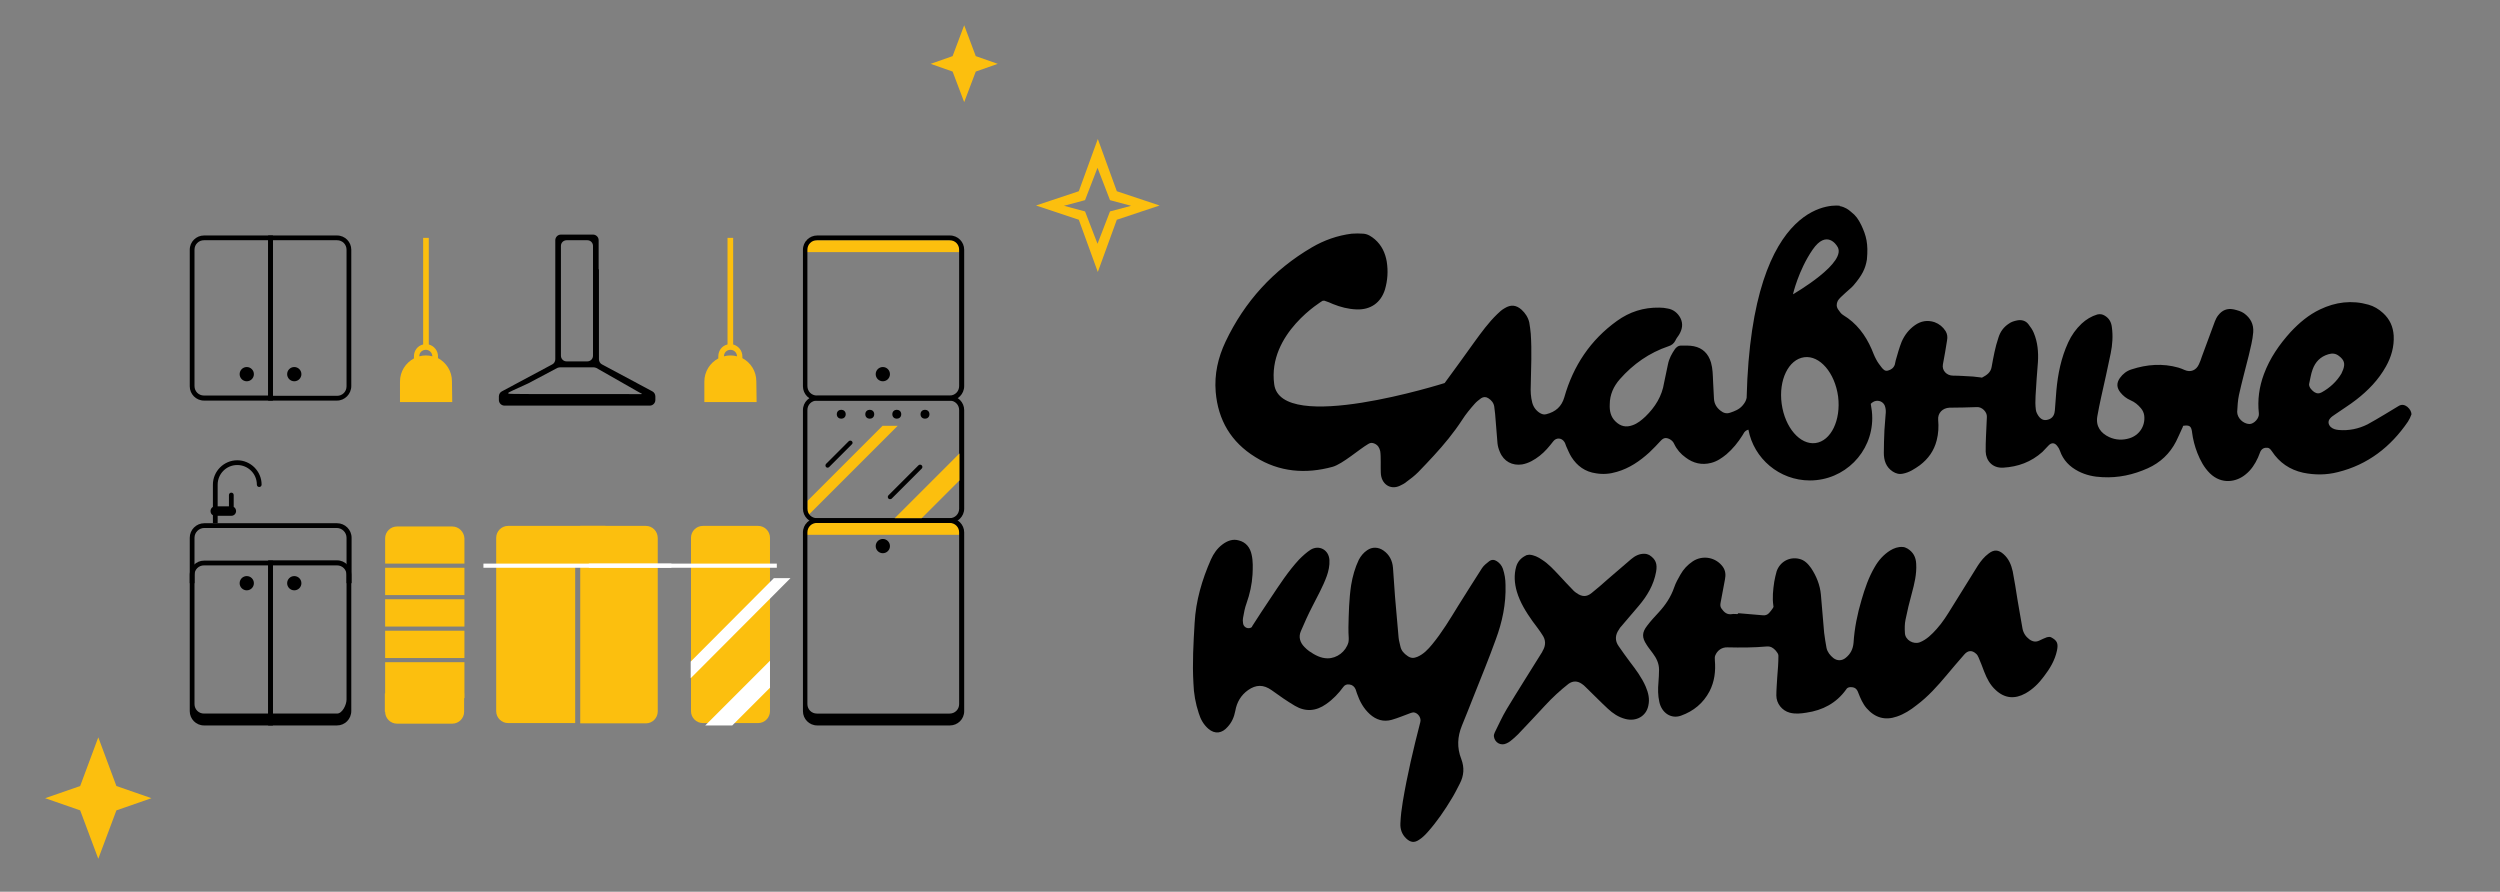 <?xml version="1.0" encoding="UTF-8"?> <!-- Generator: Adobe Illustrator 26.0.2, SVG Export Plug-In . SVG Version: 6.00 Build 0) --> <svg xmlns="http://www.w3.org/2000/svg" xmlns:xlink="http://www.w3.org/1999/xlink" id="Слой_1" x="0px" y="0px" viewBox="0 0 841.9 300.3" style="enable-background:new 0 0 841.9 300.3;" xml:space="preserve"><rect x="0" y="0" width="841.9" height="300.3" fill="#808080" stroke="none"/> <style type="text/css"> .st0{fill:#FFFFFF;} .st1{fill:#FCBF0E;} </style> <g> <path d="M454.1,211.2c0.1-4.7,0.2-9.4,0.9-14.1c0.5-3,1.3-5.9,2.6-8.6c0.7-1.3,1.6-2.4,2.8-3.2c1.7-1.2,3.8-1.1,5.5,0.1 c2,1.4,3,3.4,3.2,5.8c0.3,3.3,0.4,6.6,0.7,9.9c0.4,4.6,0.8,9.1,1.2,13.7c0.1,1,0.4,1.9,0.6,2.9c0.3,1.4,1.2,2.4,2.4,3.2 c1.1,0.8,2.1,0.8,3.3,0.3c2.1-0.9,3.6-2.5,5-4.2c3.3-4,6-8.5,8.7-12.9c2.7-4.3,5.4-8.6,8.1-12.8c0.6-0.9,1.5-1.6,2.4-2.3 c0.8-0.6,1.7-0.6,2.6,0c0.9,0.6,1.6,1.4,2,2.5c0.6,1.8,0.9,3.6,0.9,5.5c0.2,6.4-1.1,12.5-3.3,18.4c-2.3,6.4-4.9,12.7-7.4,19 c-1.3,3.3-2.6,6.6-4,10c-1.5,3.7-1.7,7.4-0.2,11.2c1.1,2.9,0.9,5.6-0.5,8.3c-0.9,1.7-1.7,3.4-2.7,5c-2.4,4-5,7.8-8.1,11.3 c-0.9,1-1.8,1.9-2.9,2.6c-1.6,1.1-2.9,0.9-4.3-0.4c-1.5-1.4-2.1-3.2-2-5.1c0.1-2.5,0.4-4.9,0.8-7.3c1.5-9,3.6-17.9,5.9-26.8 c0.4-1.4-0.7-3.1-2.2-3.3c-0.3,0-0.7,0.1-1,0.2c-2.2,0.8-4.3,1.7-6.4,2.3c-2.8,0.8-5.3,0-7.4-1.9c-2.1-1.9-3.4-4.3-4.3-6.9 c-0.2-0.5-0.3-1-0.5-1.5c-0.4-0.9-1.1-1.5-2.1-1.6c-0.8-0.1-1.5,0.1-2,0.8c-1.6,2.2-3.5,4.2-5.8,5.8c-3.4,2.4-6.9,2.7-10.5,0.6 c-2.7-1.6-5.3-3.4-7.9-5.3c-2.7-1.9-5.2-1.9-7.9,0c-2.4,1.7-3.8,4.1-4.3,7c-0.4,2.1-1.2,3.9-2.6,5.4c-1.8,2.1-4.2,2.6-6.5,0.6 c-1.6-1.4-2.6-3.2-3.2-5.2c-1.1-3.3-1.7-6.7-1.8-10.1c-0.4-6.8,0-13.5,0.4-20.3c0.4-7.5,2.5-14.6,5.5-21.4c0.9-2,2.1-3.7,3.8-5 c1.7-1.3,3.6-2,5.6-1.4c2.4,0.6,3.8,2.4,4.3,4.8c0.5,2.2,0.4,4.5,0.3,6.7c-0.2,3.3-0.9,6.5-2,9.6c-0.6,1.6-0.9,3.3-1.2,5 c-0.1,0.5-0.1,1.1,0,1.7c0.1,1.3,1.4,2.1,2.6,1.6c0.3-0.1,0.5-0.4,0.6-0.7c2-3.1,4-6.2,6.1-9.3c3-4.5,5.9-9,9.6-13 c1.2-1.2,2.5-2.4,3.9-3.3c2.9-1.7,6.1,0.1,6.3,3.5c0.1,1.9-0.3,3.7-0.9,5.4c-1.3,3.6-3.2,6.9-4.9,10.3c-1.4,2.7-2.6,5.4-3.8,8.2 c-0.9,2-0.3,3.9,1.2,5.4c0.5,0.5,1,1,1.6,1.4c1.9,1.3,3.9,2.4,6.2,2.4c3.1,0,6.1-2.2,7-5.4c0.1-0.4,0.1-1,0.1-1.4 C454.1,213.6,454.1,212.4,454.1,211.2z"></path> <path d="M585.4,206.5c2.7,0.2,5.5,0.5,8.2,0.7c0.8,0.1,1.5-0.1,2.1-0.7c0.5-0.5,0.9-1.1,1.4-1.8c0.1-0.2,0.2-0.5,0.1-0.7 c-0.4-2.7-0.1-5.4,0.3-8.1c0.2-1.2,0.5-2.4,0.8-3.5c1.1-3.2,4.3-5,7.6-4.2c1.8,0.4,3,1.7,4,3.1c1.8,2.7,3,5.7,3.3,8.9 c0.4,4.3,0.7,8.6,1.1,12.9c0.2,1.7,0.5,3.4,0.8,5.1c0.3,1.4,1.2,2.5,2.3,3.4c1.3,1,2.9,1,4.2-0.1c1.6-1.3,2.4-2.9,2.6-5 c0.3-4.9,1.3-9.8,2.7-14.5c1.1-3.8,2.4-7.6,4.4-11c1.3-2.3,3-4.2,5.2-5.6c1.3-0.8,2.7-1.3,4.2-1.2c0.5,0,1.1,0.2,1.6,0.5 c2,1.2,2.9,2.9,3,5.2c0.2,3.4-0.6,6.7-1.5,10c-0.8,2.9-1.5,5.8-2.1,8.8c-0.3,1.4-0.3,3-0.2,4.5c0.1,2.3,2.8,3.9,5,3.1 c2.3-0.9,4.1-2.7,5.7-4.5c2-2.2,3.6-4.8,5.2-7.4c2.9-4.7,5.8-9.3,8.7-14c1-1.5,2.1-2.9,3.6-4c1.8-1.4,3.3-1.3,5,0.2 c1.8,1.6,2.6,3.6,3.1,5.8c0.6,3.1,1.1,6.3,1.6,9.5c0.6,3.3,1.1,6.6,1.7,9.8c0.3,1.5,1.1,2.7,2.3,3.6c1.1,0.8,2.2,1,3.4,0.4 c0.8-0.4,1.7-0.8,2.5-1.1c0.4-0.1,1-0.2,1.4,0c2.1,1.1,2.5,2.1,2,4.5c-0.7,3.3-2.4,6.1-4.4,8.7c-1.7,2.3-3.7,4.3-6.2,5.7 c-3.6,2-7,1.7-10-1.1c-1.9-1.7-3-3.9-3.9-6.2c-0.6-1.6-1.2-3.2-1.9-4.8c-0.2-0.5-0.5-1-0.9-1.3c-1.3-1.2-2.7-1.1-3.9,0.3 c-2,2.3-4,4.6-5.9,6.9c-3.1,3.7-6.3,7.3-10.2,10.2c-2,1.6-4.2,3-6.6,3.8c-4,1.4-7.4,0.4-10.2-2.8c-1.3-1.5-2.1-3.4-2.8-5.2 c-0.5-1.4-1.2-1.9-2.6-1.9c-0.6,0-1.2,0.2-1.5,0.8c-3.3,4.6-7.9,7-13.4,7.8c-1.9,0.3-3.7,0.5-5.6,0c-2.6-0.7-4.5-3.1-4.5-5.8 c0-2,0.2-4.1,0.3-6.1c0.2-2.4,0.4-4.9,0.4-7.3c0-0.6-0.5-1.2-0.9-1.7c-0.8-0.9-1.7-1.5-3-1.4c-4.4,0.4-8.8,0.4-13.2,0.3 c-1.9-0.1-3.5,1-4.2,2.8c-0.2,0.5-0.1,1-0.1,1.6c0.3,3.6-0.1,7.1-1.8,10.4c-2.1,4-5.4,6.7-9.6,8.2c-3.3,1.2-6.5-0.9-7.3-4.6 c-0.5-2.2-0.5-4.4-0.3-6.6c0.1-1.4,0.2-2.9,0.2-4.3c0-2.1-0.9-3.9-2.1-5.5c-0.7-1-1.5-1.9-2.1-2.9c-1.6-2.4-1.6-4.1,0.2-6.4 c1.2-1.6,2.6-3.1,3.9-4.5c2.3-2.5,4.1-5.2,5.2-8.4c0.5-1.5,1.3-2.9,2.1-4.3c1-1.8,2.4-3.3,4.2-4.5c3.4-2.2,7.8-1.3,10.1,1.9 c0.9,1.3,1,2.7,0.7,4.2c-0.5,2.7-1,5.4-1.5,8c-0.1,0.7-0.1,1.2,0.3,1.8c0.9,1.3,1.9,2.2,3.6,1.9c0.6-0.1,1.2,0,1.8,0 C585.3,206.6,585.4,206.6,585.4,206.5z"></path> <path d="M515,186.8c1.6,0.1,3,0.8,4.3,1.7c2.2,1.4,3.9,3.3,5.7,5.2c1.6,1.8,3.3,3.5,5,5.3c0.3,0.3,0.6,0.5,0.9,0.7 c1.8,1.3,3.4,1.4,5.1,0c1.9-1.5,3.7-3.1,5.5-4.7c2.6-2.2,5.2-4.5,7.8-6.7c1.3-1.1,2.8-1.9,4.6-1.8c0.5,0,1.1,0.2,1.5,0.4 c2.2,1.4,2.8,3,2.3,5.7c-0.8,4.4-3,8.1-5.9,11.5c-1.9,2.3-3.9,4.5-5.8,6.8c-0.3,0.3-0.6,0.7-0.8,1.1c-1.3,1.8-1.4,3.8-0.1,5.6 c1.2,1.8,2.5,3.5,3.8,5.3c2,2.6,4,5.3,5.3,8.3c0.9,2.1,1.4,4.2,0.9,6.4c-0.7,3.6-4.1,5.5-7.8,4.5c-2.3-0.6-4.2-1.9-5.8-3.4 c-2.6-2.4-5-4.9-7.5-7.3c-0.4-0.4-0.8-0.8-1.3-1.1c-1.4-1-3-1.1-4.5,0c-2.8,2.2-5.4,4.6-7.8,7.2c-3,3.3-6.1,6.5-9.2,9.8 c-0.8,0.8-1.7,1.6-2.6,2.3c-0.4,0.3-0.9,0.6-1.4,0.8c-1.8,0.8-3.8-0.3-4.1-2.3c-0.1-0.5,0.1-1.1,0.3-1.5c1.3-2.6,2.5-5.3,4-7.8 c3.8-6.3,7.7-12.4,11.6-18.7c0.2-0.3,0.4-0.6,0.5-0.9c1.1-1.8,1.1-3.7-0.1-5.4c-1-1.6-2.2-3.1-3.3-4.6c-2.2-3.1-4.2-6.3-5.3-10 c-0.8-2.8-1-5.6-0.2-8.4c0.5-1.7,1.6-2.9,3.2-3.7C514,186.9,514.5,186.9,515,186.8z"></path> </g> <path class="st0" d="M569.1,147.4"></path> <path d="M810.7,137c-0.9-0.7-1.9-0.9-2.9-0.3c-1.6,1-3.2,1.9-4.8,2.9c-1.9,1.1-3.8,2.3-5.7,3.3c-3,1.5-6.3,2.2-9.7,1.9 c-1-0.1-1.9-0.3-2.7-1c-0.9-0.9-1-2-0.2-2.9c0.4-0.5,1-0.9,1.6-1.3c2.4-1.7,4.9-3.2,7.2-5c4-3.1,7.5-6.7,10-11.2 c1.8-3.2,2.8-6.7,2.6-10.4c-0.2-3-1.3-5.5-3.6-7.6c-1.4-1.3-3.1-2.3-4.9-2.8c-5.6-1.6-11.1-0.9-16.3,1.6c-3.8,1.8-7,4.5-9.9,7.6 c-3.8,4.2-7,8.8-9,14.2c-1.6,4.3-2.2,8.7-1.7,13.2c0.2,1.6-1.6,3.6-3.2,3.6c-2.1-0.1-4.1-2-4.1-4.1c0.1-1.9,0.2-3.8,0.6-5.7 c1-4.5,2.2-8.9,3.3-13.3c0.6-2.6,1.3-5.2,1.5-7.8c0.2-2.7-0.9-4.8-3.1-6.4c-1-0.7-2.2-1-3.4-1.3c-2.3-0.5-4,0.3-5.3,2 c-0.5,0.6-0.8,1.3-1.1,2c-1.5,4-2.9,7.9-4.4,11.9c-0.3,0.9-0.6,1.8-1,2.6c-0.9,2-2.8,2.8-4.8,1.9c-0.7-0.3-1.4-0.6-2.1-0.8 c-5.3-1.5-10.6-1.1-15.8,0.6c-1.6,0.5-2.9,1.5-3.9,2.9c-1.2,1.7-1.1,3.3,0.2,4.9c0.9,1.1,2,2,3.4,2.6c1.4,0.6,2.5,1.5,3.5,2.7 c0.6,0.7,1,1.6,1.1,2.5c0.4,3.5-1.7,6.6-5,7.6c-2.3,0.7-4.6,0.6-6.8-0.4c-2.8-1.3-4.6-3.6-4-7c0.4-2.2,0.8-4.3,1.3-6.5 c1.1-4.9,2.2-9.8,3.2-14.7c0.6-2.9,0.8-5.9,0.4-8.8c-0.2-1.7-0.9-3-2.4-3.9c-0.8-0.5-1.6-0.6-2.5-0.4c-2,0.6-3.8,1.7-5.3,3.1 c-1.9,1.8-3.4,3.9-4.5,6.3c-2.4,5.2-3.5,10.7-4,16.3c-0.2,2.2-0.3,4.4-0.5,6.6c-0.1,1.2-0.5,2.3-1.7,2.9c-1.6,0.7-2.8,0.4-3.8-1 c-0.4-0.6-0.8-1.3-0.9-2.1c-0.2-1.5-0.2-3.1-0.1-4.7c0.2-3.8,0.5-7.6,0.8-11.4c0.2-3.4-0.1-6.7-1.4-9.8c-0.4-1-1.1-2-1.8-2.9 c-0.9-1.2-2.3-1.6-3.8-1.3c-1,0.2-2,0.5-2.8,1.1c-1.7,1.1-2.9,2.7-3.5,4.7c-1.1,3.2-1.7,6.6-2.3,9.9c-0.3,1.8-1.6,2.7-3.1,3.5 c-0.2,0.1-0.4,0.1-0.6,0c-0.9-0.1-1.8-0.2-2.6-0.3c-2.2-0.1-4.5-0.3-6.7-0.3c-2.1,0-3.8-1.7-3.4-3.8c0.5-2.7,1-5.4,1.4-8.1 c0.2-1.1,0.1-2.1-0.5-3.1c-0.9-1.4-2.1-2.4-3.7-3c-2.4-0.8-4.6-0.4-6.6,1c-2,1.4-3.5,3.3-4.5,5.6c-0.8,2-1.4,4.2-2,6.3 c-0.1,0.4-0.2,0.9-0.3,1.4c-0.4,1.1-1.2,1.7-2.3,2c-1,0.3-1.6-0.4-2.1-1c-0.7-0.9-1.4-1.8-1.9-2.8c-0.6-1.1-1-2.2-1.5-3.4 c-2.1-4.8-5.1-8.8-9.6-11.5c-0.7-0.4-1.2-1.2-1.7-1.9c-0.6-0.9-0.6-1.9-0.1-2.9c0.7-1.3,4.4-4.1,5.3-5.2c2.9-3.4,4-5.6,4.5-8.7 c0.5-5.3-0.2-8-1.9-11.6c-1-2-1.8-3.2-3.5-4.5c-0.8-0.7-2-1.6-3.8-1.9l0.1-0.1c0,0-29.7-4.8-31.4,64.7c-0.2,1-0.7,1.8-1.4,2.6 c-1.1,1.3-2.7,1.9-4.2,2.4c-1.2,0.4-2.2,0.1-3.2-0.7c-1.3-1-2.1-2.3-2.2-4c-0.1-1.9-0.2-3.9-0.3-5.8c-0.1-2.2-0.1-4.3-0.7-6.4 c-0.9-3-2.8-4.9-5.8-5.5c-1.5-0.3-3-0.2-4.5-0.2c-0.7,0-1.3,0.5-1.8,1.1c-1.1,1.6-2,3.2-2.4,5.2c-0.4,2.1-0.9,4.1-1.3,6.2 c-0.7,4.5-3,8.2-6.3,11.4c-1.3,1.2-2.6,2.3-4.3,2.9c-2.2,0.8-4,0.4-5.7-1.2c-1.7-1.6-2.1-3.6-2-5.8c0-3.3,1.3-6.1,3.4-8.5 c4.5-5.1,9.9-8.9,16.4-11.1c1-0.3,1.8-0.9,2.3-1.9c0.3-0.7,0.8-1.3,1.2-1.9c1.1-1.8,1.5-3.7,0.5-5.7c-0.9-1.7-2.4-2.9-4.3-3.2 c-0.9-0.2-1.8-0.3-2.8-0.3c-5.3-0.1-10,1.4-14.3,4.5c-8.9,6.4-14.7,15.1-17.7,25.7c-0.9,3.1-2.9,4.9-6.1,5.7c-0.8,0.2-1.4,0-2.1-0.4 c-1.3-0.8-2.2-2-2.6-3.5c-0.5-1.9-0.6-3.8-0.5-5.8c0.1-5.8,0.4-11.6,0-17.4c-0.1-1.3-0.3-2.5-0.5-3.8c-0.4-1.7-1.3-3.1-2.6-4.3 c-1.8-1.6-3.6-1.8-5.7-0.5c-0.9,0.5-1.7,1.2-2.5,2c-2.9,2.8-5.3,6.1-7.7,9.4c-3.3,4.6-6.6,9.2-10,13.8c0,0-55.2,17.5-57.4,0.4 c-2.3-17.1,16.3-28.1,16.3-28.1c0.5-0.1,0.7,0,0.7,0c1,0.3,1.9,0.7,2.8,1.1c2.5,1,5.1,1.7,7.9,1.8c4.7,0.2,8.2-2.2,9.6-6.7 c0.9-3.1,1.1-6.2,0.6-9.4c-0.5-2.9-1.7-5.5-4-7.5c-1.2-1-2.4-1.8-3.9-1.9c-1.3-0.1-2.6-0.1-3.9,0c-4.8,0.6-9.3,2.2-13.4,4.6 c-13,7.6-22.7,18.3-29.1,31.8c-2.5,5.3-3.8,10.9-3.3,16.9c0.8,9.5,5.2,16.9,13.3,21.9c8.1,5.1,17,5.8,26.1,3.3c3.4-1,8.9-5.9,12-7.7 c0.8-0.5,1.4-0.4,2.1-0.1c1.1,0.5,1.6,1.3,1.9,2.5c0.3,1.8,0.1,5.5,0.2,7.3c0.1,3.8,3.2,5.9,6.4,4.4c0.8-0.4,1.5-0.7,2.2-1.3 c1.4-1,2.8-2.1,4-3.3c1.8-1.8,3.5-3.7,5.2-5.5c3.5-3.8,6.8-7.8,9.6-12.1c1.2-1.9,2.7-3.7,4.2-5.4c0.6-0.7,1.4-1.3,2.2-1.9 c0.8-0.5,1.6-0.5,2.4,0c1.1,0.7,1.8,1.6,2,2.8c0.1,0.8,0.2,1.7,0.3,2.5c0.3,3.3,0.5,6.6,0.8,9.9c0.1,1,0.4,2,0.8,2.9 c1.3,3.2,4.2,4.7,7.5,4.2c2.2-0.4,4.1-1.5,5.9-2.9c1.8-1.4,3.2-3.1,4.6-4.9c1-1.3,2.8-1.2,3.7,0.2c0.3,0.4,0.4,0.9,0.6,1.4 c0.6,1.3,1.1,2.6,1.8,3.7c1.9,3,4.6,5,8.3,5.5c2.4,0.4,4.7,0.2,7-0.5c4.2-1.2,7.7-3.6,10.9-6.5c1.4-1.3,2.7-2.7,4-4.1 c0.9-0.9,1.7-1,2.9-0.4c0.7,0.4,1.2,0.9,1.5,1.6c0.9,1.9,2.2,3.4,3.9,4.6c2.5,1.9,5.4,2.6,8.5,1.8c2-0.5,3.6-1.6,5.2-2.9 c2.1-1.8,3.9-4,5.4-6.4c0.2-0.3,0.4-0.7,0.6-1c0.4-0.5,0.9-0.8,1.4-0.9c1.8,9.7,10.4,17.1,20.7,17.1c11.6,0,21-9.4,21-21 c0-1.6-0.2-3.2-0.5-4.8c0.5-0.5,1.1-0.9,1.8-1c1.5-0.2,2.8,0.7,3.1,2.2c0.2,0.8,0.2,1.6,0.1,2.4c-0.1,1.8-0.3,3.5-0.4,5.3 c-0.1,2.5-0.2,5.1-0.2,7.6c0,2.5,0.7,4.8,3,6.3c1.1,0.7,2.2,1,3.5,0.7c2.1-0.4,3.9-1.6,5.6-2.8c2.9-2.2,4.8-4.9,5.7-8.4 c0.6-2.3,0.7-4.6,0.5-6.9c-0.2-2.3,1.5-4,3.8-4.1c3.1,0,6.2-0.1,9.3-0.2c1.6-0.1,3.4,1.6,3.3,3.3c-0.1,2.2-0.2,4.4-0.3,6.6 c-0.1,1.7-0.1,3.4-0.1,5.1c0.1,3,2.2,5.6,5.9,5.4c5-0.3,9.4-1.9,13.2-5.3c0.7-0.7,1.3-1.4,2-2.1c1-1.1,2.1-1.1,3,0.1 c0.4,0.5,0.7,1,0.9,1.6c1.1,3.2,3.3,5.4,6.2,6.9c2.5,1.3,5.3,1.9,8.1,2c5.3,0.3,10.4-0.8,15.3-3c4.2-1.9,7.4-4.9,9.5-9 c0.7-1.4,1.3-2.8,1.9-4.1c0.2-0.4,0.4-0.8,0.5-1.2c2.2-0.3,2.7,0.1,3,2.1c0,0,0,0.1,0,0.1c0.3,2.4,0.9,4.7,1.8,7 c1,2.5,2.2,4.8,4.2,6.8c4,3.9,9,2.9,12,0.4c1.9-1.5,3.2-3.5,4.2-5.7c0.3-0.7,0.5-1.3,0.8-2c0.5-1,1.3-1.4,2.4-1.3 c0.8,0.1,1.1,0.7,1.5,1.2c2.5,3.8,6,6.2,10.5,7.2c3.9,0.8,7.8,0.8,11.7-0.2c10.1-2.5,17.8-8.5,23.6-17c0.5-0.8,0.9-1.6,1.2-2.5 C812,138.6,811.7,137.9,810.7,137z M610.4,84.1c4.8-7,8.2-1.3,8.2-1.3c4.2,5.4-14.8,16.3-14.8,16.3S605.6,91.1,610.4,84.1z M779.3,132c-0.8-0.6-1.7-1.5-1.7-2.6c0.4-1.7,0.6-3.4,1.2-5c0.9-2.5,2.6-4.3,5.3-5.1c1.3-0.4,2.5-0.3,3.6,0.6 c1.7,1.3,2.1,2.5,1.4,4.5c-0.2,0.5-0.4,1-0.6,1.4c-1.6,2.7-3.9,4.8-6.6,6.3C781,132.6,780.2,132.6,779.3,132z M611.4,149.2 c-5.2,0.7-10.3-5.2-11.4-13.2c-1.1-8,2.3-15,7.6-15.7c5.2-0.7,10.3,5.2,11.4,13.2C620,141.5,616.6,148.5,611.4,149.2z"></path> <g> <rect x="271.5" y="176.1" class="st1" width="51.6" height="4"></rect> <rect x="271.5" y="80.9" class="st1" width="51.6" height="4"></rect> <polygon class="st1" points="297.2,143.4 271.9,168.7 271.9,173.8 302.3,143.4 "></polygon> <g> <g> <path d="M91.9,134.9H68.7c-2.7,0-4.8-2.2-4.8-4.8V84.1c0-2.7,2.2-4.8,4.8-4.8h23.2V134.9z M68.7,80.9c-1.8,0-3.2,1.4-3.2,3.2V130 c0,1.8,1.4,3.2,3.2,3.2h21.6V80.9H68.7z"></path> </g> <g> <path d="M113.5,134.9H90.3V79.3h23.2c2.7,0,4.8,2.2,4.8,4.8V130C118.3,132.7,116.1,134.9,113.5,134.9z M91.9,133.3h21.6 c1.8,0,3.2-1.4,3.2-3.2V84.1c0-1.8-1.4-3.2-3.2-3.2H91.9V133.3z"></path> </g> </g> <g> <g> <path d="M91.9,244.3H68.7c-2.7,0-4.8-2.2-4.8-4.8v-45.9c0-2.7,2.2-4.8,4.8-4.8h23.2V244.3z M68.7,190.4c-1.8,0-3.2,1.4-3.2,3.2 v43.5c0,1.8,1.4,3.2,3.2,3.2h21.6v-49.9H68.7z"></path> </g> <g> <path d="M113.5,244.3H90.3v-55.6h23.2c2.7,0,4.8,2.2,4.8,4.8v45.9C118.3,242.2,116.1,244.3,113.5,244.3z M91.9,240.3h21.6 c1.8,0,3.2-3,3.2-4.7v-42c0-1.8-1.4-3.2-3.2-3.2H91.9V240.3z"></path> </g> </g> <g> <path d="M319.9,244.3h-44.7c-2.7,0-4.8-2.2-4.8-4.8v-60.2c0-2.7,2.2-4.8,4.8-4.8h44.7c2.7,0,4.8,2.2,4.8,4.8v60.2 C324.7,242.2,322.5,244.3,319.9,244.3z M275.1,176.1c-1.8,0-3.2,1.4-3.2,3.2v57.8c0,1.8,1.4,3.2,3.2,3.2h44.7 c1.8,0,3.2-1.4,3.2-3.2v-57.8c0-1.8-1.4-3.2-3.2-3.2H275.1z"></path> </g> <g> <path d="M319.9,134.9h-44.7c-2.7,0-4.8-2.2-4.8-4.8V84.1c0-2.7,2.2-4.8,4.8-4.8h44.7c2.7,0,4.8,2.2,4.8,4.8V130 C324.7,132.7,322.5,134.9,319.9,134.9z M275.1,80.9c-1.8,0-3.2,1.4-3.2,3.2V130c0,1.8,1.4,3.2,3.2,3.2h44.7c1.8,0,3.2-1.4,3.2-3.2 V84.1c0-1.8-1.4-3.2-3.2-3.2H275.1z"></path> </g> <g> <path d="M319.9,176.1h-44.7c-2.7,0-4.8-2.2-4.8-4.8v-33.2c0-2.7,2.2-4.8,4.8-4.8h44.7c2.7,0,4.8,2.2,4.8,4.8v33.2 C324.7,173.9,322.5,176.1,319.9,176.1z M275.1,134.9c-1.8,0-3.2,1.4-3.2,3.2v33.2c0,1.8,1.4,3.2,3.2,3.2h44.7 c1.8,0,3.2-1.4,3.2-3.2v-33.2c0-1.8-1.4-3.2-3.2-3.2H275.1z"></path> </g> <g> <path d="M118.3,196.4h-1.6v-15.3c0-1.8-1.5-3.3-3.3-3.3H68.8c-1.8,0-3.3,1.5-3.3,3.3v15.3h-1.6v-15.3c0-2.7,2.2-4.9,4.9-4.9h44.7 c2.7,0,4.9,2.2,4.9,4.9V196.4z"></path> </g> <g> <g> <path class="st1" d="M152.3,177.3h-18.6c-2.2,0-4,1.8-4,4v8.5h26.7v-8.5C156.3,179.1,154.5,177.3,152.3,177.3z"></path> </g> <g> <rect x="129.7" y="191.2" class="st1" width="26.7" height="9.2"></rect> </g> <g> <rect x="129.7" y="201.8" class="st1" width="26.7" height="9.2"></rect> </g> <g> <rect x="129.7" y="212.4" class="st1" width="26.7" height="9.2"></rect> </g> <g> <g> <path class="st1" d="M129.7,239.7c0,2.2,1.8,4,4,4h18.6c2.2,0,4-1.8,4-4v-6.2h-26.7V239.7z"></path> </g> <g> <rect x="129.7" y="223" class="st1" width="26.7" height="12.1"></rect> </g> </g> </g> <polygon class="st1" points="323.1,152.7 301.3,174.5 310.4,174.5 323.1,161.8 "></polygon> <g> <path class="st1" d="M255.3,177.1h-18.6c-2.2,0-4,1.8-4,4v5.6v2.8v43.8v6.2c0,2.2,1.8,4,4,4h18.6c2.2,0,4-1.8,4-4v-6.2v-43.8v-2.8 v-5.6C259.3,178.9,257.5,177.1,255.3,177.1z"></path> </g> <g> <g> <path class="st1" d="M152.2,128.4c0-3.4-1.9-6.3-4.7-7.8V120c0-1.9-1.3-3.5-3.1-4V80.1h-1.9V116c-1.8,0.4-3.1,2-3.1,4v0.7 c-2.8,1.5-4.7,4.4-4.7,7.8v6.9h17.6L152.2,128.4z M143.4,117.8c1.2,0,2.2,1,2.2,2.2c-0.7-0.2-1.4-0.3-2.2-0.3 c-0.8,0-1.5,0.1-2.2,0.3C141.2,118.7,142.2,117.8,143.4,117.8z"></path> </g> <g> <path class="st1" d="M254.7,128.4c0-3.4-1.9-6.3-4.7-7.8V120c0-1.9-1.3-3.5-3.1-4V80.1H245V116c-1.8,0.4-3.1,2-3.1,4v0.7 c-2.8,1.5-4.7,4.4-4.7,7.8v6.9h17.6L254.7,128.4z M246,117.8c1.2,0,2.2,1,2.2,2.2c-0.7-0.2-1.4-0.3-2.2-0.3 c-0.8,0-1.5,0.1-2.2,0.3C243.8,118.7,244.8,117.8,246,117.8z"></path> </g> </g> <g> <path d="M201.6,90.7v-9.8v0c0-1.1-0.9-1.9-1.9-1.9h-10.8c-1.1,0-1.9,0.9-1.9,1.9v0V121c0,0.7-0.4,1.4-1,1.7l-17,9.1 c-0.6,0.3-1,1-1,1.7v1.2c0,1.1,0.9,1.9,1.9,1.9h48.9c1.1,0,1.9-0.9,1.9-1.9v-1.2c0-0.7-0.4-1.4-1-1.7l-17-9.1c-0.6-0.3-1-1-1-1.7 V90.7z M190.8,80.9h7c1.1,0,1.9,0.9,1.9,1.9v37c0,1.1-0.9,1.9-1.9,1.9h-7c-1.1,0-1.9-0.9-1.9-1.9v-37 C188.9,81.7,189.8,80.9,190.8,80.9z M209.7,132.7h-30.9c-10.2-0.2-10,0.7-0.9-3.6l9.8-5.2c0.3-0.1,0.6-0.2,0.9-0.2h11.3 c0.3,0,0.6,0.1,0.9,0.2l14.4,8.2C217,133,216.9,132.7,209.7,132.7z"></path> </g> <path d="M71.7,173.5v2.7h1.6v-2.5h4.6c0.9,0,1.6-0.7,1.6-1.6c0-0.6-0.3-1.1-0.8-1.4v-4c0-0.5-0.4-0.8-0.8-0.8 c-0.5,0-0.8,0.4-0.8,0.8v3.8h-3.8v-7.3c0-3.6,2.9-6.6,6.6-6.6c3.6,0,6.6,2.9,6.6,6.6c0,0.5,0.4,0.8,0.8,0.8c0.5,0,0.8-0.4,0.8-0.8 c0-4.5-3.7-8.2-8.2-8.2c-4.5,0-8.2,3.7-8.2,8.2v7.5c-0.5,0.3-0.8,0.8-0.8,1.4S71.2,173.3,71.7,173.5z"></path> <circle cx="292.9" cy="139.5" r="1.5"></circle> <circle cx="283.3" cy="139.5" r="1.5"></circle> <circle cx="311.5" cy="139.5" r="1.5"></circle> <circle cx="302" cy="139.5" r="1.5"></circle> <path d="M286.9,148.6c-0.3-0.3-0.8-0.3-1.1,0l-7.6,7.6c-0.3,0.3-0.3,0.8,0,1.1c0.1,0.1,0.3,0.2,0.5,0.2c0.2,0,0.4-0.1,0.5-0.2 l7.6-7.6C287.2,149.4,287.2,148.9,286.9,148.6z"></path> <path d="M299.8,168.1c0.2,0,0.4-0.1,0.5-0.2l10.1-10.1c0.3-0.3,0.3-0.8,0-1.1c-0.3-0.3-0.8-0.3-1.1,0l-10.1,10.1 c-0.3,0.3-0.3,0.8,0,1.1C299.4,168.1,299.6,168.1,299.8,168.1z"></path> <circle cx="83.1" cy="126" r="2.4"></circle> <circle cx="99.1" cy="126" r="2.4"></circle> <circle cx="83.1" cy="196.4" r="2.4"></circle> <circle cx="99.1" cy="196.4" r="2.4"></circle> <circle cx="297.3" cy="183.9" r="2.4"></circle> <circle cx="297.3" cy="126" r="2.4"></circle> <g> <path class="st1" d="M217.5,177.1h-22h-0.1v66.5h0.1h22c2.2,0,4-1.8,4-4v-58.4C221.5,178.9,219.7,177.1,217.5,177.1z"></path> <path class="st1" d="M203.9,177.1h-10.2h-6.2h-16.4c-2.2,0-4,1.8-4,4v58.4c0,2.2,1.8,4,4,4h22.6v-53.1h10.2V177.1z"></path> </g> <rect x="162.8" y="189.8" class="st0" width="63.3" height="1.4"></rect> <rect x="198.3" y="189.8" class="st0" width="63.3" height="1.4"></rect> <polygon class="st0" points="260.6,194.7 232.6,222.8 232.6,228.4 266.2,194.7 "></polygon> <polygon class="st0" points="259.3,222.5 237.5,244.3 246.6,244.3 259.3,231.6 "></polygon> <g> <polygon class="st1" points="324.7,34.4 328.6,24.1 336,21.5 328.6,18.9 324.7,8.5 320.8,18.9 313.4,21.5 320.8,24.1 "></polygon> <path class="st1" d="M376.1,64.4l-6.4-17.6l-6.4,17.6l-14.4,4.8l14.4,4.8l6.4,17.6l6.4-17.6l14.4-4.8L376.1,64.4z M373.8,71.2 l-4.2,10.9l-4.2-10.9l-7.1-1.9l7.1-1.9l4.2-10.9l4.2,10.9l7.1,1.9L373.8,71.2z"></path> <polygon class="st1" points="33.1,248.3 27,264.7 15.2,268.8 27,272.9 33.1,289.2 39.2,272.9 51,268.8 39.2,264.7 "></polygon> </g> </g> </svg> 